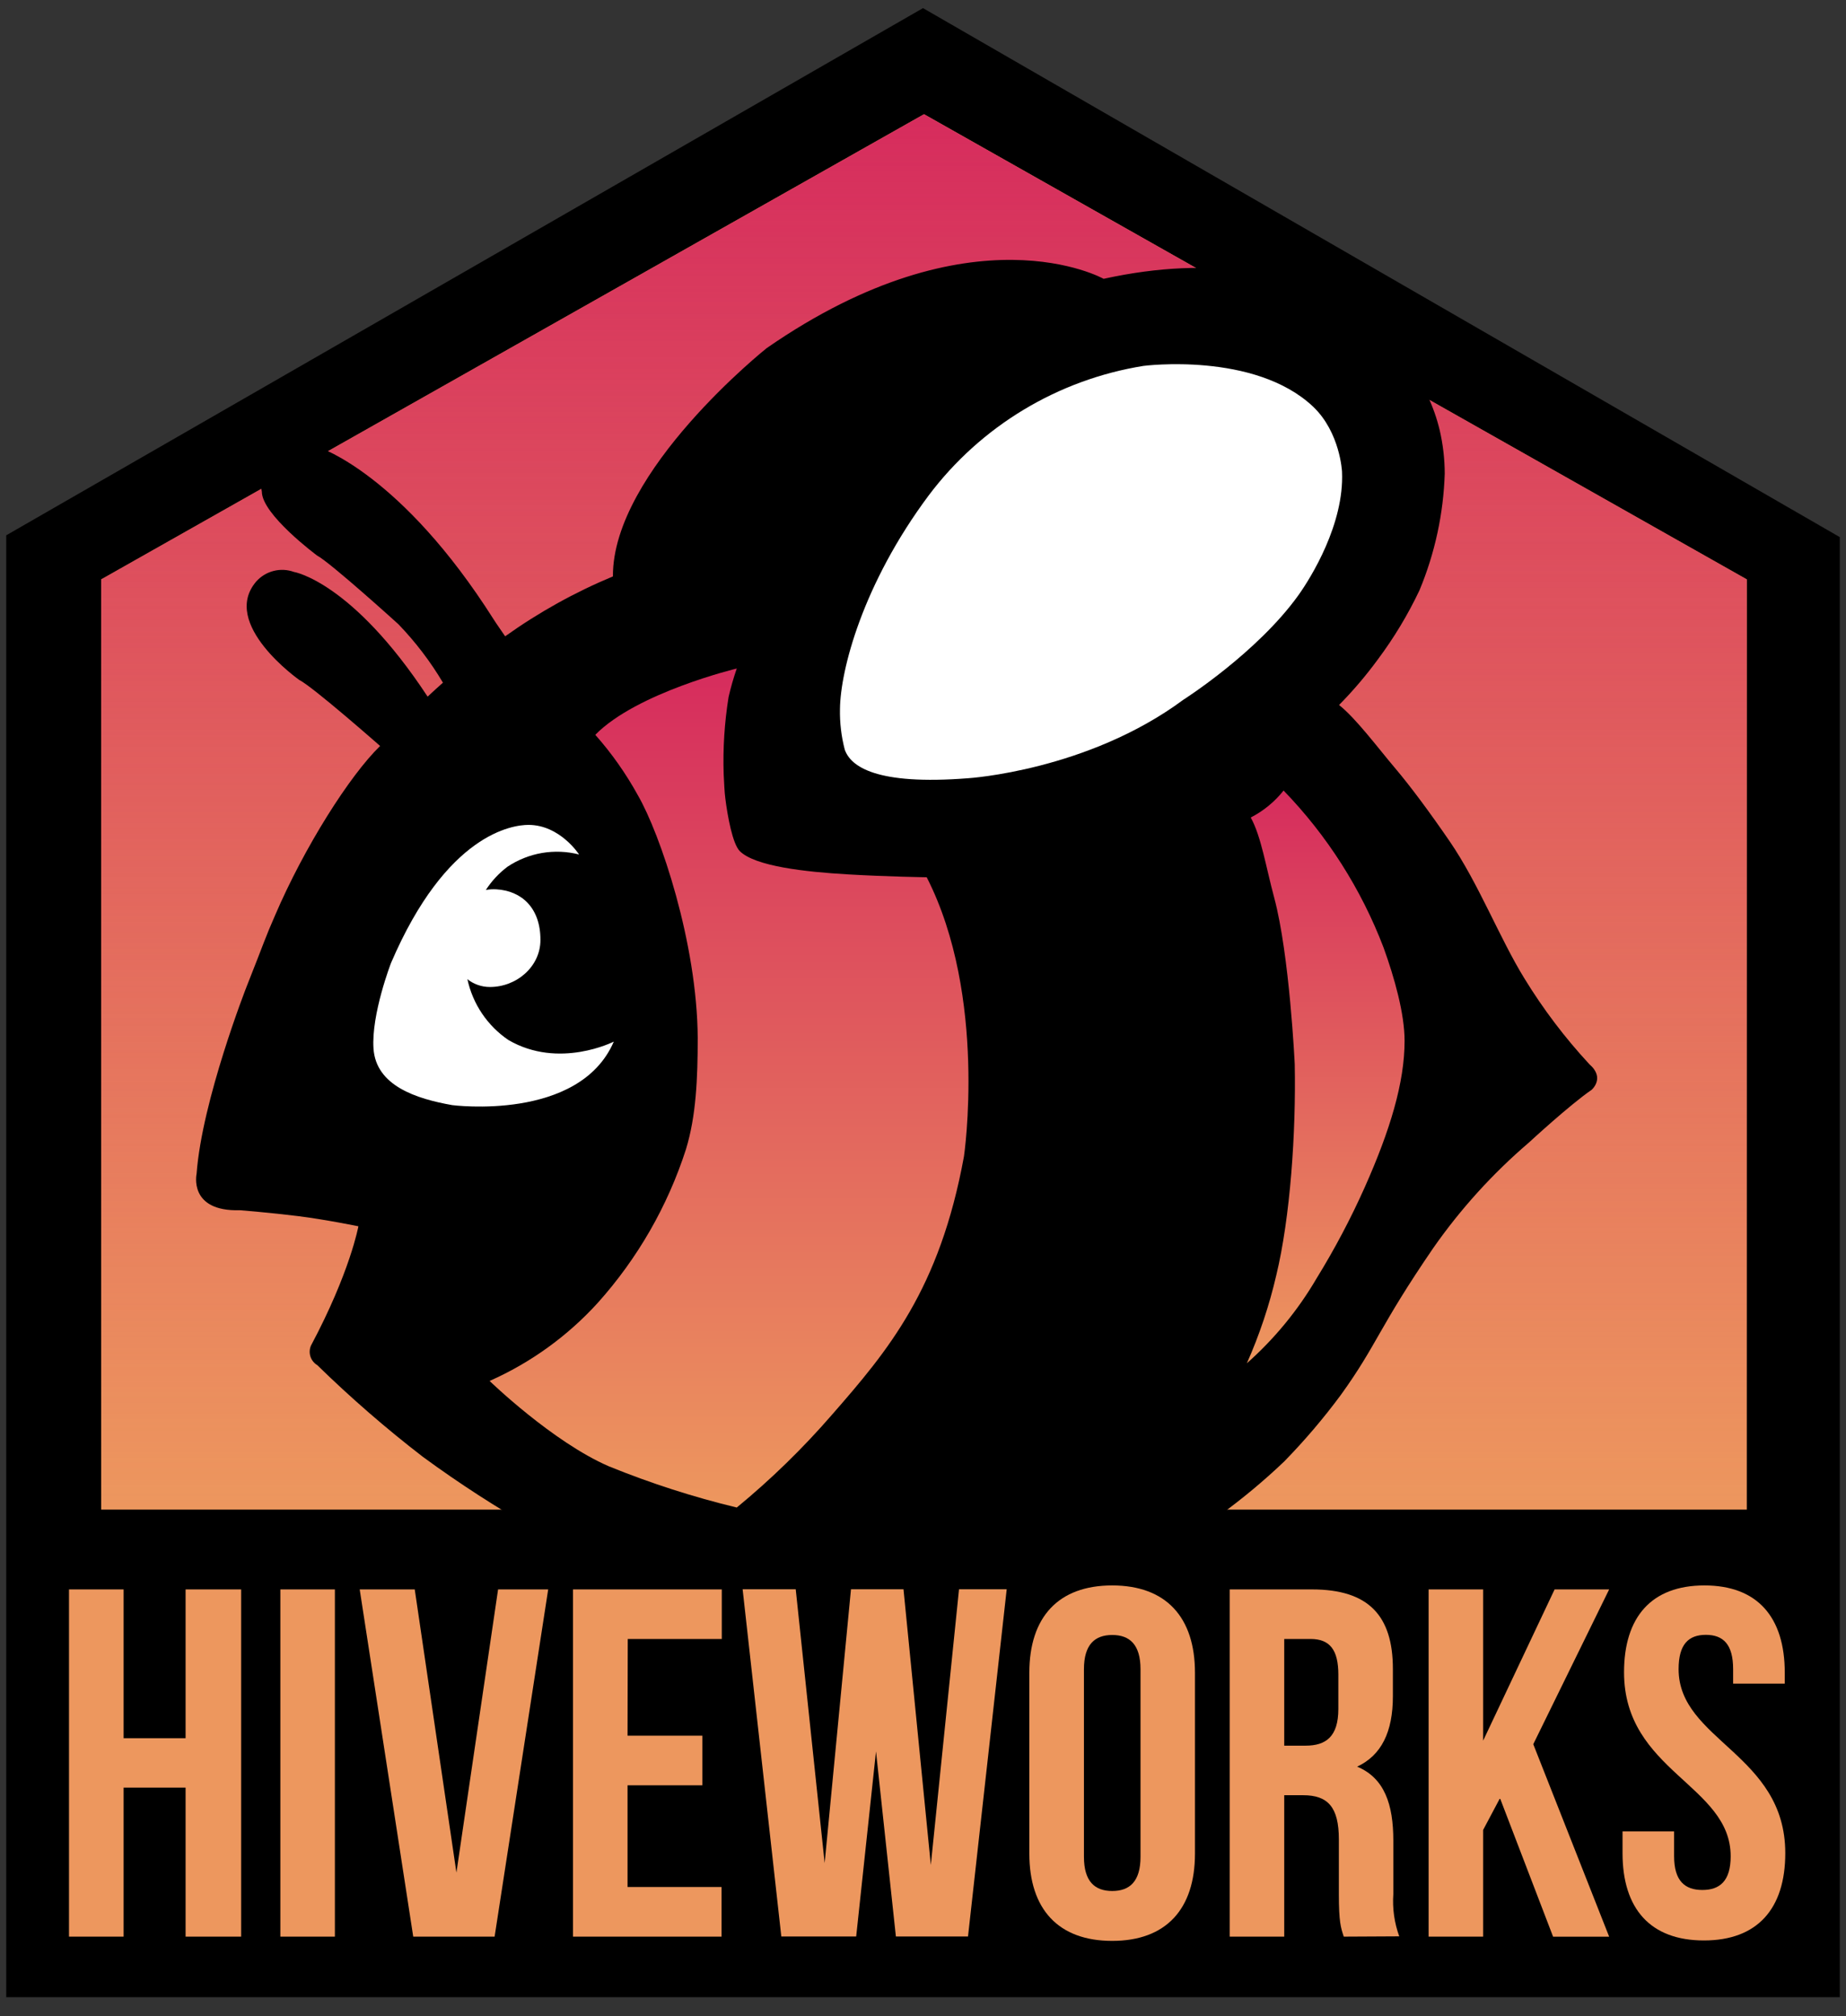 <svg width="76" height="83" viewBox="0 0 76 83" fill="none" xmlns="http://www.w3.org/2000/svg">
<rect x="0" y="0" width="76" height="83" fill="#333333" stroke="none"/>
<path fill-rule="evenodd" clip-rule="evenodd" d="M0.256 22.037L38 0.334L75.745 22.112V82.217H0.256V22.037Z" fill="black"/>
<path fill-rule="evenodd" clip-rule="evenodd" d="M4.166 23.851L38.042 4.703L71.916 23.851V62.146H4.166V23.851Z" fill="#ED975E"/>
<path fill-rule="evenodd" clip-rule="evenodd" d="M4.166 23.851L38.042 4.703L71.916 23.851V62.146H4.166V23.851Z" fill="url(#paint0_linear)"/>
<path fill-rule="evenodd" clip-rule="evenodd" d="M65.525 44.866C64.632 45.476 62.943 47.037 62.943 47.037C61.456 48.309 60.135 49.765 59.013 51.369C56.752 54.669 56.705 55.339 55.204 57.423C54.489 58.39 53.709 59.306 52.869 60.166C52.035 60.961 51.148 61.699 50.216 62.376C47.729 64.308 44.063 65.919 41.425 66.303C40.6 66.426 39.769 66.533 39.01 66.601C36.818 66.795 35.139 66.828 35.139 66.828C27.745 67.003 22.075 62.989 22.075 62.989C20.463 62.077 18.906 61.07 17.412 59.975C15.889 58.802 14.436 57.54 13.061 56.197C12.928 56.117 12.829 55.992 12.781 55.845C12.733 55.697 12.741 55.538 12.802 55.395C14.419 52.361 14.755 50.482 14.755 50.482C14.755 50.482 13.388 50.202 12.263 50.062C11.137 49.922 9.88 49.821 9.88 49.821C7.742 49.886 8.094 48.317 8.094 48.317C8.317 45.289 10.155 40.61 10.155 40.61C10.884 38.773 10.914 38.615 11.319 37.695C12.525 34.878 14.395 31.927 15.649 30.709C15.649 30.709 12.879 28.27 12.319 27.99C12.319 27.99 9.044 25.685 10.553 23.934C10.743 23.723 10.991 23.572 11.267 23.503C11.542 23.433 11.832 23.448 12.099 23.544C12.099 23.544 14.481 23.931 17.605 28.678C17.817 28.479 18.028 28.288 18.236 28.103C17.72 27.233 17.104 26.426 16.402 25.697C16.402 25.697 13.612 23.166 13.052 22.868C13.052 22.868 10.78 21.183 10.78 20.239C10.756 20.133 10.744 20.025 10.744 19.917C10.762 19.473 10.955 19.054 11.281 18.751C11.607 18.449 12.039 18.288 12.483 18.303C12.712 18.303 12.94 18.345 13.153 18.428C13.153 18.428 16.527 19.509 20.324 25.498C20.455 25.706 20.654 25.98 20.797 26.195C22.179 25.208 23.667 24.381 25.234 23.729C25.208 19.393 31.565 14.331 31.565 14.331C40.052 8.449 45.436 11.478 45.436 11.478C54.718 9.444 57.97 14.98 57.97 14.98C58.591 15.787 59.035 16.717 59.272 17.707C59.408 18.293 59.478 18.893 59.48 19.494C59.428 21.145 59.076 22.773 58.441 24.298C57.964 25.306 57.387 26.263 56.719 27.156C56.235 27.816 55.703 28.44 55.129 29.023C55.826 29.571 56.767 30.834 57.422 31.605C58.077 32.377 58.876 33.458 59.685 34.637C60.877 36.376 61.728 38.603 62.759 40.277C63.533 41.542 64.43 42.727 65.439 43.815C66.097 44.383 65.525 44.866 65.525 44.866Z" fill="black"/>
<path fill-rule="evenodd" clip-rule="evenodd" d="M25.27 42.88C23.846 46.182 18.617 45.494 18.617 45.494C17.128 45.232 15.479 44.693 15.377 43.166C15.282 41.751 16.098 39.643 16.098 39.643C18.388 34.3 21.116 33.958 21.756 33.958C23.057 33.958 23.84 35.176 23.84 35.176C23.342 35.049 22.822 35.028 22.314 35.114C21.807 35.201 21.324 35.394 20.895 35.679C20.543 35.944 20.241 36.268 20.002 36.638C20.144 36.611 20.289 36.602 20.434 36.611C21.47 36.671 22.253 37.371 22.25 38.696C22.25 39.789 21.271 40.634 20.166 40.631C19.831 40.631 19.505 40.518 19.243 40.31C19.463 41.331 20.067 42.227 20.931 42.814C23.016 44.029 25.27 42.88 25.27 42.88Z" fill="white"/>
<path fill-rule="evenodd" clip-rule="evenodd" d="M53.462 24.494C51.758 26.876 48.715 28.809 48.715 28.809C44.769 31.73 39.862 32.037 39.862 32.037C36.065 32.335 35.023 31.552 34.779 30.861C34.636 30.314 34.57 29.749 34.582 29.184C34.6 27.579 35.514 24.044 38.236 20.393C40.382 17.54 43.551 15.629 47.077 15.063C47.077 15.063 51.651 14.468 54.06 16.74C55.177 17.803 55.251 19.42 55.251 19.42C55.347 21.57 53.971 23.779 53.462 24.494Z" fill="white"/>
<path fill-rule="evenodd" clip-rule="evenodd" d="M20.157 56.849C20.157 56.849 22.745 59.359 25.071 60.365C26.78 61.06 28.539 61.627 30.333 62.06C31.74 60.902 33.048 59.628 34.243 58.251C36.556 55.604 38.683 53.093 39.686 47.608C39.686 47.608 40.66 41.027 38.153 36.114C38.153 36.114 36.58 36.093 34.898 35.995C33.153 35.893 31.086 35.664 30.458 35.039C30.16 34.741 29.951 33.588 29.862 32.868C29.823 32.57 29.817 32.272 29.794 31.876C29.759 30.811 29.827 29.745 29.996 28.693C30.087 28.296 30.2 27.904 30.333 27.52C30.333 27.52 26.211 28.511 24.508 30.25C25.182 31.011 25.769 31.844 26.259 32.734C27.182 34.327 28.701 38.812 28.725 42.722C28.725 44.398 28.659 45.944 28.242 47.31C27.488 49.652 26.249 51.808 24.606 53.639C23.362 55.006 21.847 56.099 20.157 56.849Z" fill="url(#paint1_linear)"/>
<path fill-rule="evenodd" clip-rule="evenodd" d="M51.333 56.122C51.85 54.956 52.256 53.744 52.544 52.501C53.119 50.119 53.361 46.629 53.304 43.8C53.304 43.8 53.092 39.309 52.458 36.951C52.116 35.682 51.925 34.434 51.493 33.654C52.018 33.385 52.479 33.006 52.845 32.544C54.64 34.398 56.04 36.597 56.961 39.008C57.407 40.241 57.827 41.724 57.827 42.85C57.827 44.562 57.232 46.528 56.189 48.871C55.612 50.164 54.949 51.417 54.206 52.623C53.44 53.934 52.47 55.115 51.333 56.122V56.122Z" fill="url(#paint2_linear)"/>
<path d="M5.089 79.725H2.841V65.431H5.089V71.556H7.641V65.431H9.928V79.725H7.641V73.59H5.089V79.725Z" fill="#ED975E"/>
<path d="M11.542 65.431H13.787V79.725H11.542V65.431Z" fill="#ED975E"/>
<path d="M18.791 77.089L20.506 65.431H22.569L20.363 79.725H17.013L14.809 65.431H17.075L18.791 77.089Z" fill="#ED975E"/>
<path d="M25.836 71.452H28.918V73.495H25.836V77.682H29.707V79.725H23.591V65.431H29.716V67.471H25.845L25.836 71.452Z" fill="#ED975E"/>
<path d="M36.065 72.101L35.249 79.719H32.167L30.574 65.425H32.76L33.951 76.696L35.035 65.425H37.197L38.322 76.776L39.483 65.425H41.446L39.853 79.719H36.884L36.065 72.101Z" fill="#ED975E"/>
<path d="M42.378 68.861C42.378 66.574 43.569 65.267 45.788 65.267C48.006 65.267 49.197 66.574 49.197 68.861V76.306C49.197 78.593 48.006 79.9 45.788 79.9C43.569 79.9 42.378 78.593 42.378 76.306V68.861ZM44.626 76.437C44.626 77.459 45.076 77.846 45.791 77.846C46.505 77.846 46.955 77.459 46.955 76.437V68.718C46.955 67.697 46.505 67.307 45.791 67.307C45.076 67.307 44.626 67.697 44.626 68.718V76.437Z" fill="#ED975E"/>
<path d="M55.323 79.725C55.201 79.355 55.121 79.129 55.121 77.968V75.722C55.121 74.394 54.671 73.903 53.65 73.903H52.872V79.725H50.627V65.431H54.016C56.344 65.431 57.345 66.512 57.345 68.706V69.829C57.345 71.297 56.874 72.259 55.874 72.727C57 73.197 57.363 74.281 57.363 75.77V77.977C57.322 78.566 57.406 79.157 57.607 79.713L55.323 79.725ZM52.872 67.471V71.863H53.751C54.587 71.863 55.1 71.494 55.1 70.35V68.942C55.1 67.92 54.751 67.471 53.956 67.471H52.872Z" fill="#ED975E"/>
<path d="M61.755 74.025L61.061 75.332V79.725H58.816V65.431H61.061V71.657L64.003 65.431H66.249L63.125 71.803L66.249 79.727H63.941L61.755 74.025Z" fill="#ED975E"/>
<path d="M70.171 65.267C72.356 65.267 73.479 66.574 73.479 68.861V69.308H71.353V68.713C71.353 67.691 70.945 67.301 70.23 67.301C69.516 67.301 69.108 67.691 69.108 68.713C69.108 71.652 73.5 72.203 73.5 76.288C73.5 78.575 72.356 79.882 70.15 79.882C67.943 79.882 66.8 78.575 66.8 76.288V75.395H68.923V76.416C68.923 77.438 69.373 77.804 70.087 77.804C70.802 77.804 71.252 77.438 71.252 76.416C71.252 73.474 66.862 72.923 66.862 68.841C66.862 66.574 67.985 65.267 70.171 65.267Z" fill="#ED975E"/>
<defs>
<linearGradient id="paint0_linear" x1="38.041" y1="4.703" x2="38.041" y2="62.146" gradientUnits="userSpaceOnUse">
<stop stop-color="#D62C5D"/>
<stop offset="1" stop-color="#D62C5D" stop-opacity="0"/>
</linearGradient>
<linearGradient id="paint1_linear" x1="30.015" y1="27.52" x2="30.015" y2="62.06" gradientUnits="userSpaceOnUse">
<stop stop-color="#D62C5D"/>
<stop offset="1" stop-color="#ED975E"/>
</linearGradient>
<linearGradient id="paint2_linear" x1="54.58" y1="32.544" x2="54.58" y2="56.122" gradientUnits="userSpaceOnUse">
<stop stop-color="#D62C5D"/>
<stop offset="1" stop-color="#ED975E"/>
</linearGradient>
</defs>
</svg>
